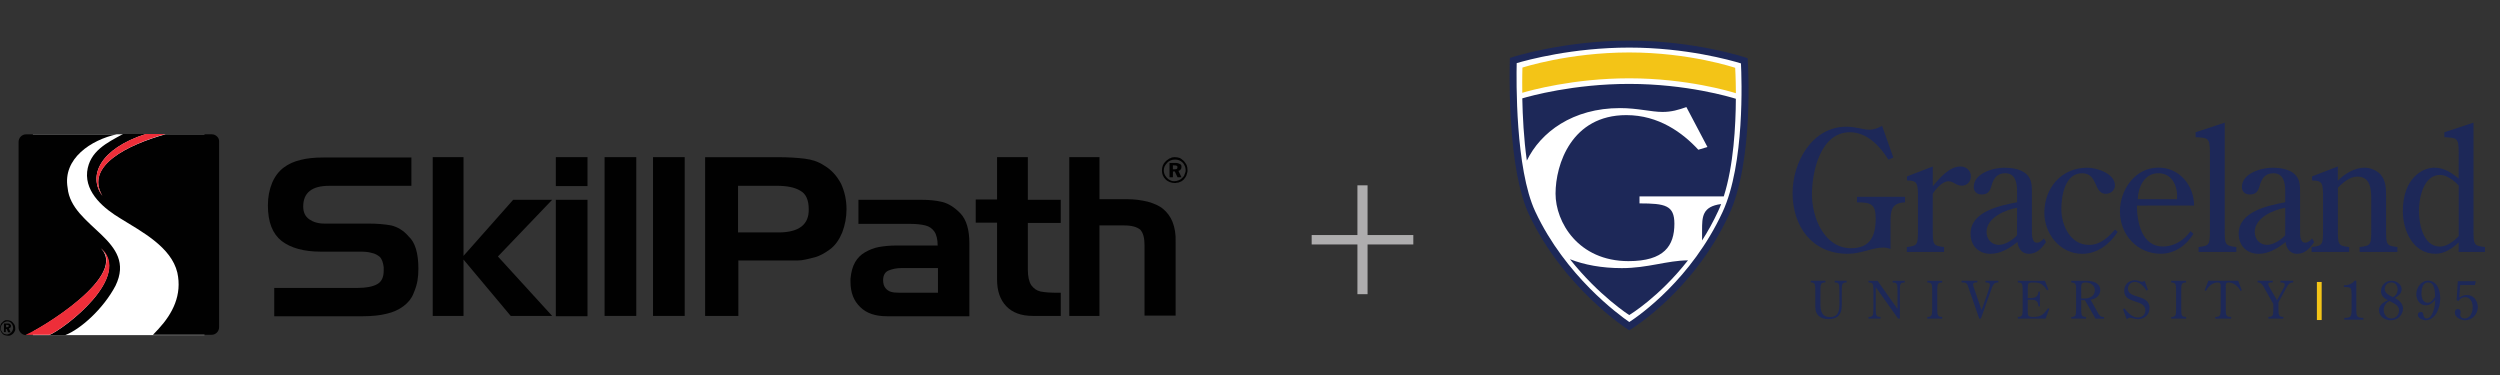<?xml version="1.0" encoding="UTF-8"?>
<!-- Generator: Adobe Illustrator 27.3.1, SVG Export Plug-In . SVG Version: 6.00 Build 0)  -->
<svg xmlns="http://www.w3.org/2000/svg" xmlns:xlink="http://www.w3.org/1999/xlink" version="1.1" id="Layer_1" x="0px" y="0px" viewBox="0 0 857.82 128.75" style="enable-background:new 0 0 857.82 128.75;" xml:space="preserve">
<rect x="0" y="0" width="857.82" height="128.75" fill="#333333" stroke="none"/>
<style type="text/css">
	.st0{fill:#010101;}
	.st1{fill:#FFFFFF;}
	.st2{fill:#EE2E39;}
	.st3{fill:#F3C417;}
	.st4{fill:#1D2858;}
	.st5{fill:#AEADAE;}
</style>
<g>
	<g>
		<g>
			<rect x="207.45" y="53.92" class="st0" width="10.87" height="54.48"></rect>
			<rect x="190.72" y="53.92" class="st0" width="10.87" height="9.93"></rect>
			<path class="st0" d="M134.26,77.35c-2.3-0.42-4.91-0.63-7.84-0.63h-15.06c-2.2,0-3.87-0.52-5.23-1.46     c-1.36-0.94-2.09-2.4-2.09-4.39c0-4.71,2.93-7.11,8.89-7.11h28.23v-9.72h-30.11c-3.35,0-5.96,0.31-7.95,0.84     c-2.2,0.52-4.08,1.36-5.75,2.61c-1.67,1.25-3.03,3.03-3.97,5.23c-0.94,2.3-1.46,4.81-1.46,7.74c0,5.75,1.57,9.72,4.71,12.23     c3.14,2.4,7.63,3.66,13.49,3.66h13.49c1.57,0,2.82,0.1,3.87,0.42c1.15,0.21,2.09,0.73,2.93,1.46c0.63,0.73,1.05,1.88,1.25,3.45     v1.15c0,2.3-0.73,3.87-2.3,4.71s-3.76,1.25-6.59,1.25H94.1v9.72h30.43c3.24,0,5.96-0.31,8.05-0.84c2.3-0.52,4.18-1.36,5.86-2.61     c1.67-1.25,2.82-2.72,3.45-4.39c0.73-1.67,1.15-3.14,1.36-4.39s0.31-2.61,0.31-4.08c0-5.44-1.15-9.1-3.35-11.08     C138.44,79.02,136.35,77.87,134.26,77.35z"></path>
			<rect x="190.72" y="68.56" class="st0" width="10.87" height="39.94"></rect>
			<polygon class="st0" points="176.08,68.56 159.04,87.8 159.04,53.92 148.48,53.92 148.48,108.4 159.04,108.4 159.04,89.06      175.24,108.4 189.46,108.4 170.85,88.01 189.46,68.56    "></polygon>
			<path class="st0" d="M282.73,56.75c-1.88-1.25-4.08-1.99-6.59-2.3c-2.51-0.31-5.65-0.52-9.41-0.52h-1.25h-23.53v54.48h11.4V89.37     h12.13h1.78h6.48c0.84,0,1.67-0.1,2.61-0.31c0.84-0.21,1.99-0.42,3.45-0.84c1.46-0.42,3.03-1.25,4.91-2.61     c1.88-1.36,3.24-3.35,4.29-5.86c0.94-2.51,1.46-5.12,1.46-7.95c0-3.14-0.63-6.06-1.88-8.78     C287.12,60.3,285.24,58.21,282.73,56.75z M267.15,79.75h-1.78h-12.13v-16h12.13h1.15c3.45,0,6.17,0.52,8.05,1.67     c1.99,1.05,2.93,3.24,2.93,6.38C277.61,77.03,274.16,79.75,267.15,79.75z"></path>
			<path class="st0" d="M402.35,76.2c-0.73-1.88-1.88-3.35-3.24-4.5c-1.36-1.15-3.14-1.88-5.33-2.51c-2.2-0.52-4.5-0.84-7.01-0.84     h-9.51V53.92H366.9v54.48h10.35V77.35h8.47c2.61,0,4.39,0.52,5.54,1.46c1.05,1.15,1.46,2.93,1.46,5.44v24.05h10.67V83.1     C403.5,80.38,403.08,78.08,402.35,76.2z"></path>
			<path class="st0" d="M352.68,53.92h-10.56v14.53h-7.32v7.95h7.32v19.55c0,3.87,1.05,6.9,3.14,9.1c2.09,2.2,5.12,3.35,9.1,3.35     h9.62v-7.95h-1.05c-2.3,0-4.18-0.1-5.86-0.42c-1.36-0.31-2.4-1.05-3.24-2.2c-0.73-1.15-1.15-2.93-1.15-5.33v-16h11.29v-7.95     h-11.29V53.92z"></path>
			<path class="st0" d="M323.3,69.29c-2.2-0.52-4.5-0.73-7.11-0.73h-3.76h-17.88v8.26h17.67h0.21c2.09,0,3.76,0.21,5.02,0.52     c1.36,0.31,2.4,1.05,3.14,2.09c0.73,1.05,1.15,2.72,1.15,4.81h-9.41h-4.5c-2.51,0-4.6,0.21-6.27,0.52s-3.24,0.94-4.71,1.78     s-2.61,1.99-3.45,3.45c-0.84,1.46-1.36,3.35-1.57,5.65v1.05c0,3.76,1.15,6.59,3.35,8.68c2.09,2.09,5.12,3.14,9.1,3.14h8.16h20.18     V83.41c0-4.6-1.05-8.05-3.03-10.14C327.48,71.07,325.39,69.82,323.3,69.29z M321.84,100.45h-9.41h-3.76     c-1.25,0-2.2-0.1-2.93-0.31c-0.73-0.21-1.36-0.63-1.88-1.25s-0.84-1.57-0.84-2.72c0-1.67,0.63-2.82,1.88-3.35     c1.25-0.52,2.72-0.84,4.5-0.84h3.03h9.41V100.45z"></path>
			<rect x="224.07" y="53.92" class="st0" width="10.87" height="54.48"></rect>
		</g>
		<g>
			<path class="st0" d="M403.08,53.92c0.63,0,1.15,0.1,1.78,0.31c0.1,0,0.21,0.1,0.31,0.21c0.1,0.1,0.31,0.1,0.42,0.31     c0.21,0.1,0.42,0.31,0.73,0.63c0.31,0.31,0.52,0.73,0.84,1.25c0.21,0.52,0.31,1.15,0.31,1.78c0,0.31,0,0.63-0.1,0.84     c-0.1,0.31-0.21,0.63-0.31,1.05c-0.21,0.42-0.52,0.84-0.84,1.25c-0.42,0.42-0.84,0.73-1.25,0.84c-0.42,0.21-0.73,0.31-1.05,0.31     c-0.21,0-0.31,0-0.42,0.1c-0.1,0-0.31,0-0.42,0c-0.52,0-1.15-0.1-1.67-0.31c-0.52-0.21-1.05-0.52-1.46-0.94     c-0.42-0.42-0.73-0.84-0.94-1.36c-0.21-0.52-0.31-1.05-0.31-1.67c0-0.63,0.1-1.25,0.31-1.78c0.21-0.52,0.52-0.94,0.84-1.25     c0.31-0.31,0.52-0.52,0.73-0.63s0.31-0.21,0.42-0.31c0.1-0.1,0.31-0.21,0.73-0.31C401.93,54.03,402.45,53.92,403.08,53.92z      M403.08,54.76c-0.52,0-1.05,0.1-1.46,0.31c-0.42,0.21-0.84,0.42-1.15,0.84c-0.31,0.31-0.63,0.73-0.84,1.15     c-0.21,0.42-0.31,0.94-0.31,1.46c0,0.63,0.21,1.25,0.52,1.78c0.31,0.52,0.73,0.94,1.15,1.25c0.42,0.31,0.84,0.42,1.05,0.52     c0.31,0.1,0.63,0.1,0.94,0.1c0.52,0,0.94-0.1,1.46-0.31s0.84-0.42,1.25-0.84c0.31-0.31,0.63-0.63,0.73-1.05     c0.1-0.31,0.21-0.63,0.31-0.84c0.1-0.21,0.1-0.42,0.1-0.73c0-0.73-0.21-1.36-0.52-1.88c-0.31-0.63-0.84-1.05-1.36-1.36     C404.33,54.86,403.81,54.76,403.08,54.76z M402.45,60.82h-1.15v-4.91h1.99c0.31,0,0.63,0,0.94,0.1c0.21,0.1,0.52,0.21,0.73,0.31     s0.42,0.42,0.42,0.63v0.31c0,0.21,0,0.42-0.1,0.63c-0.1,0.21-0.21,0.31-0.31,0.42c-0.1,0.1-0.21,0.21-0.31,0.21     c-0.1,0-0.21,0.1-0.31,0.1l1.05,2.2h-1.36l-0.94-1.99h-0.63L402.45,60.82L402.45,60.82z M402.45,56.64v1.46h0.21h0.21     c0.31,0,0.63,0,0.84-0.1c0.21-0.1,0.31-0.31,0.31-0.63c0-0.31-0.1-0.42-0.31-0.52c-0.21-0.1-0.52-0.1-0.84-0.1h-0.21     L402.45,56.64L402.45,56.64z"></path>
		</g>
	</g>
	<g>
		<g>
			<path class="st0" d="M2.51,109.86c0.31,0,0.73,0.1,1.05,0.21c0.1,0,0.1,0.1,0.21,0.1s0.21,0.1,0.31,0.21     c0.1,0.1,0.31,0.21,0.42,0.42c0.21,0.21,0.31,0.42,0.52,0.73c0.1,0.31,0.21,0.63,0.21,1.05c0,0.21,0,0.31,0,0.52     c0,0.21-0.1,0.42-0.21,0.63c-0.1,0.21-0.31,0.52-0.52,0.73c-0.21,0.21-0.52,0.42-0.73,0.52c-0.21,0.1-0.42,0.21-0.63,0.21     c-0.1,0-0.21,0-0.31,0s-0.21,0-0.21,0c-0.31,0-0.63-0.1-1.05-0.21c-0.31-0.1-0.63-0.31-0.84-0.63c-0.21-0.21-0.42-0.52-0.52-0.84     S0,112.9,0,112.48s0.1-0.73,0.21-1.05s0.31-0.63,0.52-0.73c0.21-0.21,0.31-0.31,0.42-0.42c0.1-0.1,0.21-0.1,0.31-0.21     c0.1,0,0.21-0.1,0.42-0.21C1.78,109.86,2.09,109.86,2.51,109.86z M2.51,110.28c-0.31,0-0.63,0.1-0.84,0.21     c-0.31,0.1-0.52,0.31-0.73,0.52s-0.31,0.42-0.52,0.73c-0.1,0.31-0.21,0.52-0.21,0.84c0,0.42,0.1,0.73,0.31,1.05     c0.21,0.31,0.42,0.63,0.63,0.73c0.21,0.21,0.52,0.31,0.63,0.31c0.21,0,0.31,0.1,0.52,0.1c0.31,0,0.63-0.1,0.84-0.21     c0.31-0.1,0.52-0.31,0.73-0.52c0.21-0.21,0.31-0.42,0.42-0.63c0.1-0.21,0.1-0.42,0.21-0.52c0-0.1,0-0.31,0-0.42     c0-0.42-0.1-0.73-0.31-1.15c-0.21-0.31-0.42-0.63-0.84-0.84C3.24,110.39,2.93,110.28,2.51,110.28z M2.09,113.94H1.36v-2.93h1.15     c0.21,0,0.42,0,0.52,0s0.31,0.1,0.42,0.21c0.1,0.1,0.21,0.21,0.31,0.42v0.21c0,0.1,0,0.21-0.1,0.42c-0.1,0.1-0.1,0.21-0.21,0.21     c-0.1,0.1-0.1,0.1-0.21,0.1c0,0-0.1,0-0.21,0.1l0.63,1.36H2.82L2.3,112.9H1.99v1.05H2.09z M2.09,111.43v0.84h0.1h0.1     c0.21,0,0.42,0,0.52-0.1c0.1-0.1,0.21-0.21,0.21-0.31c0-0.21-0.1-0.31-0.21-0.31s-0.31-0.1-0.52-0.1H2.2     C2.2,111.43,2.09,111.43,2.09,111.43z"></path>
		</g>
		<g>
			<rect x="11.29" y="46.08" class="st1" width="58.87" height="68.91"></rect>
			<path class="st0" d="M39.63,98.05c7.63-15.68-15.16-19.97-16.42-33.56c-1.78-10.14,8.16-16.52,16.83-18.4H8.99     c-1.46,0-2.61,1.15-2.61,2.61v63.89c0.1,1.25,1.15,2.3,2.4,2.4c4.29-1.57,36.49-20.81,25.3-30.22     c12.23,9.83-12.55,28.44-17.25,30.22h5.54C27.6,113,35.45,105.99,39.63,98.05z"></path>
			<path class="st0" d="M72.67,46.08H56.78C44.02,49.64,28.96,56.85,35.13,67.2c-5.02-6.8-0.94-16.1,14.95-21.23h-7.84     c-5.54,3.03-11.5,5.86-12.34,12.97c-0.73,7.42,6.17,12.86,11.4,16c7.42,4.6,17.46,9.83,19.55,18.61     c1.67,7.63-1.57,14.01-6.48,19.34l-1.88,1.99h20.08c1.46,0,2.61-1.15,2.61-2.61V48.59C75.28,47.23,74.03,46.08,72.67,46.08z"></path>
			<path class="st2" d="M35.13,67.2c-6.06-10.35,8.89-17.57,21.64-21.23h-6.8C34.19,51.1,30.11,60.41,35.13,67.2z"></path>
			<path class="st2" d="M34.19,84.66c11.19,9.41-21.33,28.75-25.41,30.22h8.16C21.64,113.1,46.42,94.49,34.19,84.66z"></path>
		</g>
	</g>
</g>
<g>
	<rect x="794.99" y="96.75" class="st3" width="1.64" height="13.06"></rect>
	<g>
		<path class="st4" d="M649.66,54.06l-1.68,0.75c-2.89-4.63-7.29-9.43-13.24-9.43c-10.06,0-13.01,13.42-13.01,21.4    c0,7.75,4.17,18.39,13.42,18.39c6.59,0,8.45-4.22,8.45-10.18c0-5.04-1.68-5.55-6.42-5.55v-1.91h16.49v1.91    c-4.98,0.17-4.98,3.18-4.98,7.4v8.56c-0.75-0.23-1.57-0.46-2.43-0.46c-3.93,0-7.46,2.14-12.32,2.14    c-12.15,0-18.86-9.43-18.86-20.82c0-10.58,6.65-22.79,18.51-22.79c3.24,0,5.72,1.04,7.81,1.04c1.68,0,2.95-0.58,4.4-1.33    L649.66,54.06z"></path>
		<path class="st4" d="M663.19,78.52c0,5.44,0,5.78,3.88,6.24v1.68h-12.79v-1.68c3.82-0.46,3.82-0.81,3.82-6.24V66.09    c-0.17-3.06-0.23-4.17-3.76-4.17v-1.39l8.85-3.41v6.82c2.19-2.72,5.67-6.82,9.48-6.82c1.91,0,3.59,1.33,3.59,3.35    c0,1.79-1.22,3.24-3.12,3.24c-2.02,0-2.77-1.51-4.63-1.51c-2.02,0-4.34,2.66-5.33,4.28V78.52z"></path>
		<path class="st4" d="M692.11,65.57c0-2.83-0.58-6.13-4.05-6.13c-2.89,0-4.11,1.91-4.75,4.4c-0.52,1.79-1.28,2.89-3.35,2.89    c-1.62,0-2.72-0.99-2.72-2.54c0-4.8,6.77-6.65,10.53-6.65c2.43,0,5.38,0.41,7.35,2.02c2.08,1.74,2.08,4.17,2.08,6.59v13.19    c0,1.39,0,3.93,1.74,3.93c0.99,0,1.68-0.7,2.37-1.45l0.75,1.22c-1.45,2.14-3.18,4.05-5.9,4.05c-2.37,0-3.7-1.85-3.93-4.05    c-2.66,2.14-5.78,4.05-9.26,4.05c-4.05,0-6.82-2.77-6.82-6.88c0-7.69,10.06-9.66,15.97-10.82L692.11,65.57L692.11,65.57z     M692.11,71.29c-4.11,0.7-10.47,3.47-10.47,8.27c0,2.72,1.91,4.46,4.22,4.46c2.14,0,4.8-1.68,6.24-3.3L692.11,71.29L692.11,71.29z    "></path>
		<path class="st4" d="M726.64,79.57c-2.77,4.22-6.94,7.52-12.21,7.52c-7.58,0-12.96-6.88-12.96-14.05c0-8.56,5.84-15.5,14.75-15.5    c3.3,0,9.48,2.02,9.48,6.07c0,1.68-1.45,2.89-3.12,2.89c-4.28,0-2.6-7.06-8.16-7.06c-5.95,0-7.11,7.87-7.11,12.32    c0,5.5,3.06,12.27,9.48,12.27c3.93,0,6.48-2.54,8.97-5.27L726.64,79.57z"></path>
		<path class="st4" d="M733.24,70.54c0,5.67,1.68,14.05,8.91,14.05c3.88,0,7.23-2.14,9.48-5.27l0.99,0.93    c-2.43,3.99-6.48,6.82-11.22,6.82c-8.1,0-14-6.59-14-14.52c0-7.4,5.15-15.04,13.24-15.04c7.23,0,12.21,6.19,12.21,13.01    L733.24,70.54L733.24,70.54z M747,68.35c0.35-3.99-1.39-8.91-6.42-8.91c-4.92,0-6.94,4.98-7.06,8.91H747z"></path>
		<path class="st4" d="M758.28,52.15c0-5.04-0.81-4.8-4.92-5.09v-1.68l10.01-3.3v36.44c0,5.44,0,5.78,3.99,6.24v1.68h-12.96v-1.68    c3.88-0.46,3.88-0.81,3.88-6.24L758.28,52.15L758.28,52.15z"></path>
		<path class="st4" d="M784.13,65.57c0-2.83-0.58-6.13-4.05-6.13c-2.89,0-4.11,1.91-4.75,4.4c-0.52,1.79-1.28,2.89-3.35,2.89    c-1.62,0-2.72-0.99-2.72-2.54c0-4.8,6.77-6.65,10.53-6.65c2.43,0,5.38,0.41,7.35,2.02c2.08,1.74,2.08,4.17,2.08,6.59v13.19    c0,1.39,0,3.93,1.74,3.93c0.98,0,1.68-0.7,2.37-1.45l0.75,1.22c-1.45,2.14-3.18,4.05-5.9,4.05c-2.37,0-3.7-1.85-3.93-4.05    c-2.66,2.14-5.78,4.05-9.26,4.05c-4.05,0-6.83-2.77-6.83-6.88c0-7.69,10.06-9.66,15.97-10.82V65.57L784.13,65.57z M784.13,71.29    c-4.11,0.7-10.47,3.47-10.47,8.27c0,2.72,1.91,4.46,4.22,4.46c2.14,0,4.8-1.68,6.24-3.3L784.13,71.29L784.13,71.29z"></path>
		<path class="st4" d="M802.19,78.52c0,5.44,0,5.78,3.87,6.24v1.68h-12.9v-1.68c3.93-0.46,3.93-0.81,3.93-6.24V66.09    c-0.17-3.06-0.23-4.17-3.76-4.17v-1.39l8.85-3.41v4.92c2.19-2.37,5.84-4.51,9.08-4.51c2.02,0,4.05,0.81,5.5,2.25    c1.91,2.14,1.97,4.8,1.97,7.52v11.22c0,5.44,0,5.78,3.88,6.24v1.68h-12.96v-1.68c3.99-0.46,3.99-0.81,3.99-6.24V68.4    c0-3.47-0.23-7.81-4.8-7.81c-2.54,0-4.92,2.08-6.65,3.82V78.52z"></path>
		<path class="st4" d="M843.65,52.15c0-5.04-0.81-4.8-4.92-5.09v-1.68l10-3.3v36.44c0,5.44,0,5.78,3.93,6.24v1.68h-9.03v-3.29    c-2.14,2.14-4.92,3.93-7.93,3.93c-7.75,0-11.22-7.98-11.22-14.63c0-11.28,6.71-14.92,10.82-14.92c3.3,0,5.95,1.74,8.33,3.76    L843.65,52.15L843.65,52.15z M843.65,63.66c-1.57-1.68-4.05-3.64-6.42-3.64c-5.67,0-7.23,7.98-7.23,12.32    c0,4.51,1.45,12.27,7.23,12.27c2.37,0,4.86-1.91,6.42-3.59V63.66z"></path>
		<path class="st4" d="M631.14,99.35c0-1.95-0.23-2.43-1.6-2.43v-0.59h4.07v0.59c-1.42,0-1.65,0.48-1.65,2.43v5.48    c0,3.14-1.44,4.68-4.59,4.68c-2.7,0-4.49-1.42-4.49-4.17v-6c0-1.95-0.23-2.43-1.56-2.43v-0.59h5.02v0.59    c-1.47,0-1.7,0.48-1.7,2.43v4.98c0,2.34,0.46,4.47,3.25,4.45c2.94,0.02,3.27-2.2,3.27-4.59L631.14,99.35L631.14,99.35z"></path>
		<path class="st4" d="M651.08,106.01v-6.65c0-1.95-0.23-2.43-1.65-2.43v-0.59h4.12v0.59c-1.4,0-1.65,0.48-1.65,2.43v9.97h-0.6    l-7.68-10.8v7.78c0,1.97,0.23,2.43,1.67,2.43h-0.02v0.59h-4.13v-0.59c1.42,0,1.67-0.46,1.67-2.43v-6.95    c0-1.95-0.25-2.43-1.67-2.43v-0.59h3.09L651.08,106.01z"></path>
		<path class="st4" d="M664.74,106.31c0,1.97,0.25,2.43,1.68,2.43v0.59h-5.1v-0.59c1.42,0,1.67-0.46,1.67-2.43v-6.95    c0-1.95-0.25-2.43-1.67-2.43v-0.59h5.1v0.59c-1.44,0-1.68,0.48-1.68,2.43V106.31z"></path>
		<path class="st4" d="M679.13,109.32l-3.66-10.54c-0.25-0.78-0.41-1.31-0.85-1.62c-0.44-0.26-1.03-0.25-1.54-0.25v-0.59h5.41v0.59    c-0.59,0-1.47-0.03-1.47,0.72c0,0.43,0.28,1.16,0.43,1.55l2.48,7.24l2.24-6.37c0.2-0.53,0.6-1.75,0.6-2.29    c0-0.87-0.88-0.75-1.49-0.85v-0.59h4.41v0.59c-0.48,0.03-0.9,0.02-1.33,0.36c-0.59,0.48-1.05,1.9-1.28,2.61l-3.37,9.43    C679.73,109.32,679.13,109.32,679.13,109.32z"></path>
		<path class="st4" d="M699.94,105.14h-0.52c0.02-2.27-1.51-2.37-2.91-2.29h-0.73v4.1c0,1.44,0.2,1.79,1.81,1.79    c2.89,0,3.4-0.72,5.18-2.96l0.43,0.18l-1.31,3.37h-9.51v-0.59c1.4,0,1.65-0.46,1.65-2.43v-6.95c0-1.95-0.25-2.43-1.65-2.43v-0.59    h9.28l1.24,3.04l-0.44,0.26c-1.57-2.08-2.14-2.71-4.76-2.71c-1.81,0-1.91,0.28-1.91,2.02v3.32h0.73c1.67,0,2.8-0.31,2.93-2.22    h0.49V105.14L699.94,105.14z"></path>
		<path class="st4" d="M714.12,102.99v3.32c0,1.97,0.25,2.43,1.65,2.43v0.59h-5.05v-0.59c1.4,0,1.65-0.46,1.65-2.43V99.4    c0-1.44,0.09-2.47-1.65-2.47v-0.59h5.21c2.08,0,4.74,0.71,4.74,3.25c0,1.81-1.63,3.04-3.33,3.25l2.37,4.24    c0.66,1.13,0.82,1.72,2.25,1.67v0.59h-2.94l-3.63-6.34C715.39,102.99,714.12,102.99,714.12,102.99z M714.12,102.41h0.92    c1.79,0.13,3.76-0.78,3.76-2.82c0-1.75-1.56-2.66-3.16-2.66c-1.49,0-1.52,0.6-1.52,1.93V102.41z"></path>
		<path class="st4" d="M737.03,99.45l-0.52,0.25c-0.87-1.4-2.22-2.96-3.99-2.96c-1.33,0-2.36,1.03-2.36,2.36    c0,1.55,1.63,2.16,2.88,2.53c2.24,0.69,4.53,1.29,4.53,4.12c0,2.27-1.77,3.78-3.97,3.78c-1.11,0-2.08-0.51-2.78-0.51    c-0.39,0-0.82,0.25-1.08,0.51l-1.29-3.46l0.53-0.25c1.08,1.44,2.68,3.12,4.53,3.12c1.37,0,2.63-0.92,2.63-2.39    c0-4.12-7.26-2.02-7.26-6.78c0-2.24,1.56-3.62,3.76-3.62c0.57,0,0.88,0.1,1.42,0.31c0.41,0.13,0.57,0.21,0.96,0.21    c0.3,0,0.65-0.09,0.87-0.33L737.03,99.45z"></path>
		<path class="st4" d="M748.44,106.31c0,1.97,0.25,2.43,1.68,2.43v0.59h-5.11v-0.59c1.42,0,1.67-0.46,1.67-2.43v-6.95    c0-1.95-0.25-2.43-1.67-2.43v-0.59h5.11v0.59c-1.44,0-1.68,0.48-1.68,2.43V106.31z"></path>
		<path class="st4" d="M763.72,106.31c0,1.97,0.23,2.43,1.86,2.43v0.59h-5.46v-0.59c1.62,0,1.85-0.46,1.85-2.43v-7.42    c0-0.88,0.23-1.97-0.98-1.97c-1.81,0-3.28,1.39-4.04,2.89l-0.48-0.2l1.28-3.28h10.23l1.24,3.28l-0.44,0.2    c-0.77-1.52-2.31-2.86-4.08-2.89c-1.21,0-0.98,1.08-0.98,1.97L763.72,106.31L763.72,106.31z"></path>
		<path class="st4" d="M783.31,99.27c0.25-0.39,0.65-1.11,0.65-1.58c0-0.83-0.91-0.71-1.49-0.77v-0.59h4.4v0.59    c-1.45-0.09-1.95,1.08-2.53,2.16l-2.53,4.64v2.57c0,1.97,0.23,2.43,1.68,2.43v0.59h-5.15v-0.59c1.47,0,1.7-0.46,1.7-2.43v-1.99    l-2.86-5.05c-0.55-1-1.17-2.42-2.53-2.34v-0.59h5.18v0.59c-0.46,0-1.54-0.07-1.54,0.62c0,0.28,0.37,0.9,0.51,1.17l2.5,4.3    L783.31,99.27z"></path>
		<path class="st4" d="M808.52,96.31v10.02c0,1.01,0,1.75,0.38,2.19c0.49,0.55,1.39,0.55,2.05,0.55v0.61h-6.57v-0.61    c0.59,0,1.53,0,1.94-0.35c0.57-0.48,0.57-1.42,0.57-2.4v-5.21c0-0.55,0-1.62-0.26-2.1c-0.22-0.41-0.88-0.52-2.36-0.52v-0.6    c1.34,0.06,2.82-0.46,3.67-1.59C807.95,96.31,808.52,96.31,808.52,96.31z"></path>
		<path class="st4" d="M824.55,105.96c0,0.96-0.52,2.07-1.2,2.75c-0.77,0.81-1.96,1.18-3.08,1.18c-1.99,0-3.98-1.33-3.98-3.49    c0-1.68,1.66-2.82,3.06-3.39c-1.28-0.6-2.36-1.58-2.36-3.06c0-2.12,1.58-3.63,3.67-3.63c1.61,0,3.41,1.22,3.41,2.95    c0,1.45-1.18,2.29-2.29,3.01C823.24,102.97,824.55,104.24,824.55,105.96 M817.91,106.35c0,1.57,1.03,2.93,2.65,2.93    c1.51,0,2.62-1.28,2.62-2.75c0-1.9-1.94-2.46-3.28-3.27C818.72,103.87,817.91,105.01,817.91,106.35 M822.7,99.33    c0-1.33-0.83-2.42-2.19-2.42c-1.31,0-2.25,1.05-2.25,2.34c0,1.34,1.79,2.29,2.88,2.71C822.1,101.36,822.7,100.48,822.7,99.33"></path>
		<path class="st4" d="M837.32,102.36c0,1.57-0.37,3.32-1.09,4.72c-0.76,1.48-2.14,2.81-3.9,2.81c-1.01,0-2.7-0.65-2.7-1.86    c0-0.61,0.43-1,1.03-1c0.59,0,0.74,0.37,0.83,0.85c0.13,0.68,0.35,1.4,1.17,1.4c2.14,0,3.05-4.72,2.9-6.41    c-0.85,1.05-1.79,1.9-3.21,1.9c-2.03,0-3.25-1.96-3.25-3.82c0-2.19,1.62-4.65,4.01-4.65C836.3,96.31,837.32,99.74,837.32,102.36     M833.17,96.91c-1.92,0-2.31,2.31-2.31,3.8c0,1.39,0.48,3.17,2.16,3.17c1.17,0,1.99-1.22,2.54-2.08    C835.49,100.15,835.45,96.91,833.17,96.91"></path>
		<path class="st4" d="M843.86,102.1c0.77-0.55,1.64-0.9,2.62-0.9c2.27,0,3.73,2.05,3.73,4.15c0,2.43-1.9,4.54-4.37,4.54    c-1.4,0-3.52-0.96-3.52-2.6c0-0.61,0.31-1.28,1.01-1.28c0.55,0,0.98,0.46,0.98,1.01c0,0.35-0.13,0.68-0.13,1.03    c0,0.79,0.72,1.22,1.45,1.22c2.05,0,2.82-2.19,2.82-3.9c0-1.64-0.76-3.39-2.62-3.39c-1,0-1.74,0.49-2.27,1.29l-0.63-0.27l0.41-6.5    h6.16l-0.28,1.31h-5.07L843.86,102.1z"></path>
		<path class="st1" d="M598.51,20.86c0,0-16.88-5.72-39.47-5.72c-22.59,0-39.79,5.63-39.79,5.63s-1.28,35.82,6.48,52.36    c11.75,25.03,33.31,38.8,33.31,38.8s20.99-12.51,33.12-38.7C600.73,54.7,598.51,20.86,598.51,20.86"></path>
		<path class="st4" d="M559.02,113.33l-0.62-0.4c-0.22-0.14-21.99-14.24-33.75-39.3c-3.28-7-5.39-18.04-6.26-32.82    c-0.65-10.95-0.33-20-0.33-20.09l0.03-0.83l0.79-0.26c0.17-0.06,17.64-5.69,40.17-5.69c22.53,0,39.68,5.73,39.85,5.78l0.76,0.26    l0.05,0.8c0.09,1.4,2.15,34.36-6.46,52.94c-12.15,26.22-33.38,39.1-33.59,39.22L559.02,113.33z M520.42,21.66    c-0.13,5.5-0.5,36.27,6.39,50.96c10.35,22.07,28.65,35.4,32.25,37.88c3.56-2.32,21.36-14.78,32.02-37.78    c7.62-16.46,6.55-45.74,6.29-50.97c-3.52-1.08-18.87-5.42-38.32-5.42C539.62,16.33,524.04,20.59,520.42,21.66"></path>
		<path class="st3" d="M595.63,31.98c-0.02-5.25-0.24-8.71-0.24-8.71S579.85,18,559.04,18c-20.82,0-36.65,5.19-36.65,5.19    s-0.12,3.46-0.05,8.65c2.51-0.75,17.51-4.97,36.71-4.97C578.76,26.88,593.81,31.41,595.63,31.98"></path>
		<path class="st4" d="M538.69,88.94c9.88,12.48,20.34,19.17,20.34,19.17s10.27-6.13,20.16-18.78C571.97,89.39,565.44,92,556.5,92    C549.6,92,543.65,90.88,538.69,88.94"></path>
		<path class="st4" d="M584.03,79.13v3.38c1.96-3.07,3.83-6.41,5.51-10.05c0.37-0.78,0.71-1.61,1.03-2.45    C584.04,70.88,584.03,74.4,584.03,79.13"></path>
		<path class="st4" d="M555.89,37.09c6.04,0,10.68,1.32,14.56,1.32c3.13,0,5.5-0.72,8.2-1.67l7.22,13.7l-3.13,0.94    c-5.39-5.83-13.58-11.88-24.7-11.88c-18.77-0.01-24.29,16.89-24.29,26.93c-0.01,9.76,7.76,23.16,25.02,23.17    c12.3,0.01,15.75-5.31,15.76-12.81c0-6.34-3.12-6.99-11.97-7v-2.41l28.91,0.02c3.38-10.6,4.11-24.3,4.15-33.51    c-1.82-0.57-16.87-5.1-36.6-5.1c-19.11,0-34.09,4.19-36.68,4.96c0.12,5.98,0.5,13.84,1.56,21.36    C528.59,45.41,539.61,37.08,555.89,37.09"></path>
	</g>
</g>
<g>
	<path class="st5" d="M465.77,83.88h-15.7v-3.23h15.7V63.59h3.48v17.06h15.7v3.23h-15.7v17.06h-3.48V83.88z"></path>
</g>
</svg>
